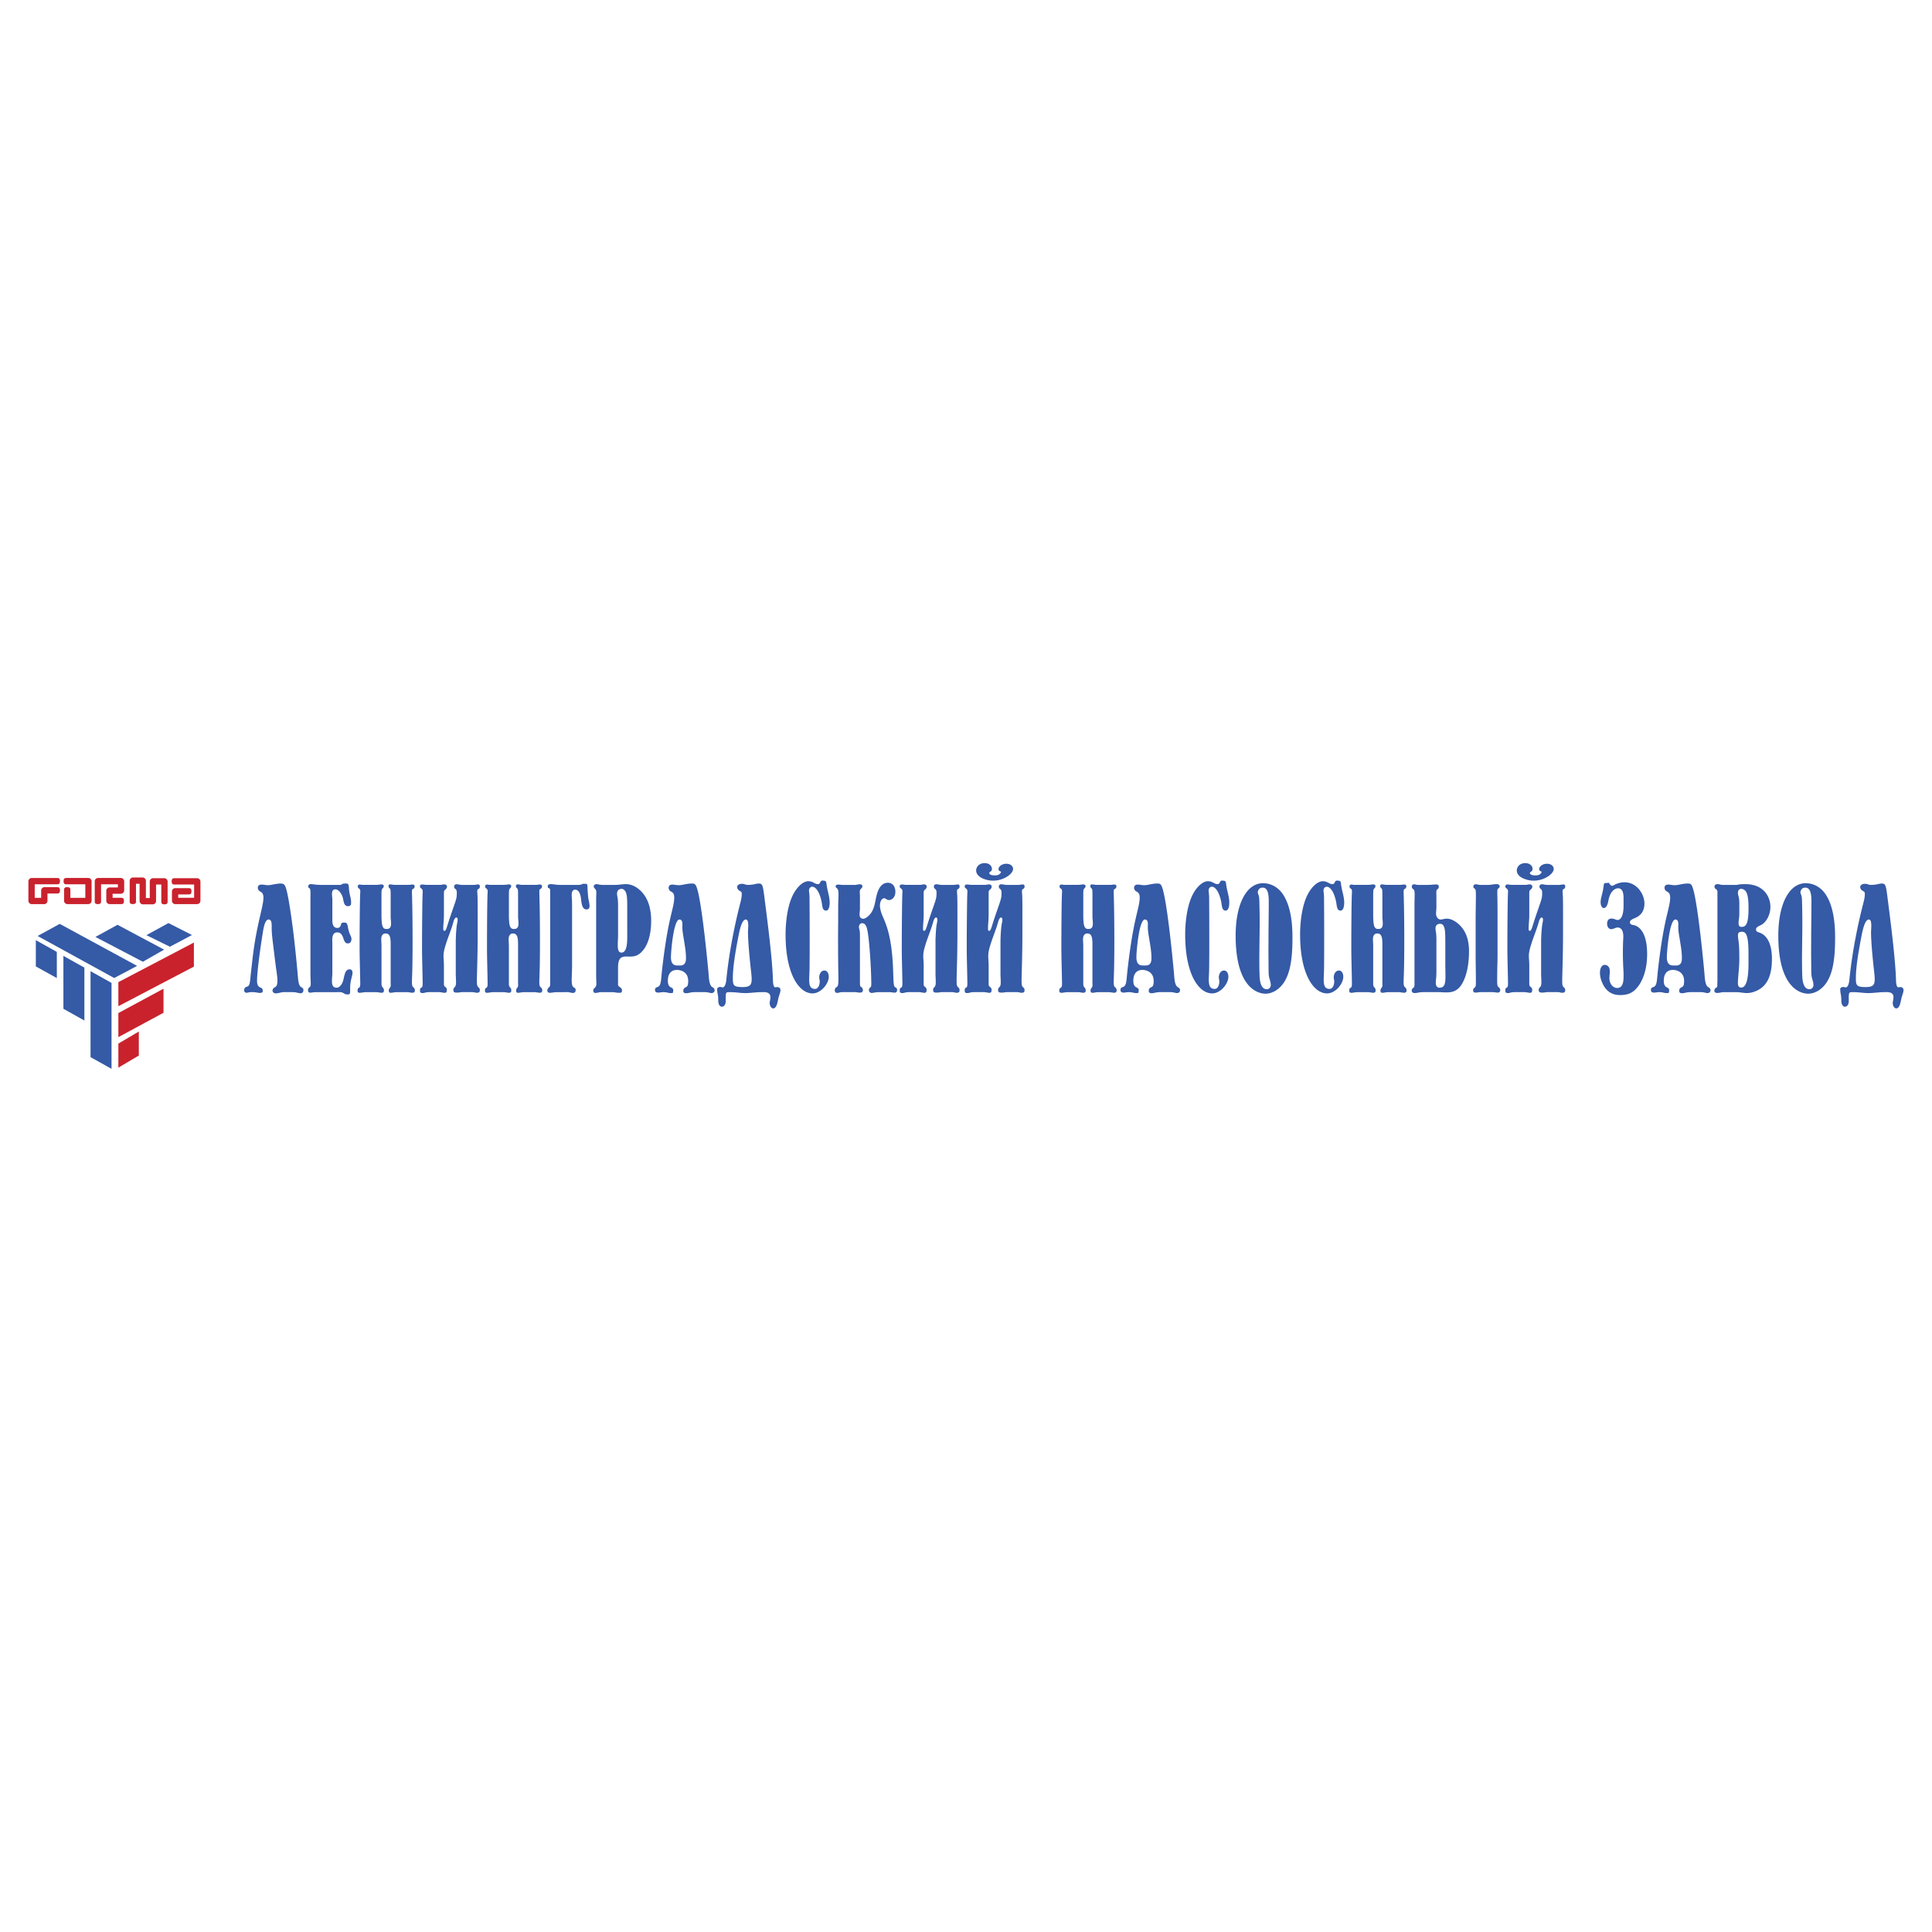 <svg xmlns="http://www.w3.org/2000/svg" width="2500" height="2500" viewBox="0 0 192.756 192.756"><path fill-rule="evenodd" clip-rule="evenodd" fill="#fff" fill-opacity="0" d="M0 0h192.756v192.756H0V0z"/><path fill-rule="evenodd" clip-rule="evenodd" fill="#355aa6" d="M9.033 96.895l2.095 1.171v8.575l-2.095-1.172v-8.574zM6.325 95.367l2.094 1.173v5.278l-2.094-1.172v-5.279zM3.574 93.799l2.095 1.173v2.61L3.574 96.42v-2.621z"/><path fill-rule="evenodd" clip-rule="evenodd" fill="#c9222d" d="M11.809 100.389v-2.401l7.535-3.949v2.399l-7.535 3.951zM11.809 103.475v-2.401l4.505-2.431v2.4l-4.505 2.432zM11.809 106.518v-2.399l2.042-1.203v2.395l-2.042 1.207z"/><path fill-rule="evenodd" clip-rule="evenodd" fill="#355aa6" d="M13.678 96.367l-2.285 1.209-7.638-4.192 2.203-1.209 7.72 4.192zM16.374 94.744l-2.12 1.21-4.732-2.476 2.202-1.21 4.65 2.476zM19.152 93.287l-2.201 1.168-2.342-1.154 2.198-1.206 2.345 1.192z"/><path d="M5.669 89.144h-.933v.747c0 .157-.157.315-.314.315H3.149c-.157 0-.315-.158-.315-.315v-1.98c0-.157.158-.314.315-.314h2.52c.157 0 .315 0 .315.314s-.158.314-.315.314H3.464v1.352h.643v-.748c0-.157.157-.314.314-.314h1.248c.157 0 .315 0 .315.314 0 .315-.157.315-.315.315zm.99-1.548h2.167c.157 0 .314.157.314.314v1.979a.338.338 0 0 1-.314.314h-2.12a.338.338 0 0 1-.314-.314v-1.062c0-.157 0-.314.314-.314.315 0 .315.157.315.314v.748h1.491v-1.349H6.659c-.157 0-.314 0-.314-.314s.156-.316.314-.316zm2.794 2.293V87.91c0-.157.157-.314.314-.314h2.308c.157 0 .315.157.315.314v.944a.338.338 0 0 1-.315.315h-.841v.405h.818c.157 0 .314 0 .314.314 0 .315-.157.315-.314.315h-1.133c-.157 0-.314-.158-.314-.315v-1.034c0-.157.157-.314.314-.314h.842v-.316h-1.679v1.664c0 .157 0 .314-.315.314-.314.002-.314-.156-.314-.313zm3.486 0v-2.026c0-.158.157-.315.314-.315h.989c.157 0 .314.157.314.315v1.735h.385v-1.665c0-.157.157-.314.314-.314h1.153c.157 0 .314.157.314.314v1.979c0 .157 0 .314-.314.314s-.314-.157-.314-.314v-1.664h-.524v1.664c0 .157-.157.315-.314.315h-1.014c-.157 0-.314-.158-.314-.315v-1.735h-.36v1.711c0 .157 0 .314-.314.314s-.315-.156-.315-.313zm4.507-2.269h2.237c.157 0 .314.157.314.314v1.955a.338.338 0 0 1-.314.314h-2.214a.338.338 0 0 1-.314-.314v-.966c0-.157.157-.314.314-.314h1.319c.157 0 .314 0 .314.314s-.157.314-.314.314h-1.005v.336h1.585v-1.325h-1.923c-.157 0-.315 0-.315-.315.001-.313.159-.313.316-.313z" fill="#c9222d"/><path d="M29.103 98.986c.152 0 .305 0 .445.033.14.029.28.076.445.076.089 0 .279-.031.279-.324 0-.213-.152-.229-.254-.305-.178-.139-.242-.475-.267-.734-.051-.412-.076-.887-.178-1.896a141.225 141.225 0 0 0-.305-2.813c-.407-3.194-.635-4.111-.75-4.448-.14-.412-.254-.504-1.055-.366-.14.015-.279.045-.419.076-.102.015-.204.03-.305.03-.216 0-.419-.061-.635-.061-.28 0-.381.153-.381.291 0 .214.114.336.229.397.216.122.458.229.254 1.284-.216 1.131-.737 2.858-1.042 5.701-.038.306-.064.597-.102.886-.013.154-.038.307-.051.459-.038.367-.051.551-.076.688-.076.551-.279.414-.47.566-.14.107-.19.521.14.521.19 0 .152-.062.546-.062.458 0 .534.078.762.078.115 0 .305 0 .305-.201 0-.229-.114-.291-.203-.32-.331-.123-.369-.414-.369-.688 0-1.041.419-3.868.546-4.617.077-.489.204-1.498.61-1.498.331 0 .305.504.305.764-.013.642.102 1.376.28 2.874.203 1.696.292 2.034.292 2.43 0 .627-.165.627-.305.719-.305.199-.203.584.14.584.165 0 .318-.047.47-.078.127-.029.242-.047.369-.047h.75v.001zM32.102 88.286c-.355 0-.572-.016-.762-.046-.127-.016-.216-.03-.305-.03-.127 0-.279.03-.279.229 0 .214.114.107.178.26.063.168.038.55.038.795v7.444c0 1.039.076 1.314-.013 1.467-.076.139-.229.139-.229.352 0 .447.368.23.724.23h2.135c.229 0 .432-.031.61.062.165.076.203.168.495.168.204 0 .242-.045.242-.398-.013-.627.038-.873.191-1.469.152-.58-.127-.641-.254-.641-.419 0-.496.533-.597.977-.14.611-.445.857-.699.857-.648 0-.419-.871-.419-1.453v-2.874c0-.413-.114-1.192.496-1.192.254 0 .407.138.521.382.127.26.166.718.521.718.305 0 .369-.26.369-.458 0-.26-.242-.459-.356-1.177-.076-.458-.203-.443-.381-.443-.343 0-.267.123-.343.306-.051.123-.14.229-.331.229-.508 0-.496-.611-.496-.84v-1.972c0-.413-.19-1.039.318-1.039.292 0 .623.428.737.871.076.321.089.81.508.81.344 0 .306-.275.306-.413 0-.321-.102-.596-.153-.887a3.75 3.75 0 0 1-.063-.535c-.025-.397-.089-.428-.331-.428-.102 0-.19 0-.279.031-.089.031-.166.107-.267.107h-1.832zM36.208 88.286c-.19 0-.508-.138-.508.153 0 .183.102.183.165.245.089.092.089.26.077.382-.051.749-.064 4.448-.064 5.365 0 1.223.038 2.08.064 3.654.013.734-.267.26-.267.764 0 .355.407.139.864.139h.991c.343 0 .775.217.775-.168 0-.215-.089-.26-.153-.338-.089-.105-.089-.289-.089-.365v-3.562c0-.168 0-.321-.013-.489 0-.107-.013-.229-.013-.336 0-.137.013-.596.432-.596.166 0 .305.046.407.26.076.168.102.413.102.902V98.1c0 .152.038.289-.063.428-.063.092-.127.123-.127.32 0 .355.394.139.775.139h1.017c.369 0 .813.217.813-.184a.368.368 0 0 0-.14-.291c-.077-.061-.14-.123-.153-.428-.013-.367.063-.994.063-4.158 0-3.088-.051-4.234-.063-4.953 0-.245.038-.245.127-.291a.277.277 0 0 0 .14-.26c0-.275-.394-.138-.598-.138h-1.398c-.242 0-.61-.168-.61.122 0 .168.127.214.165.275.025.046.051.122.051.565v2.217c0 .214.025.244.038.626.025.565-.267.596-.445.596-.14 0-.305-.016-.407-.291-.025-.061-.102-.306-.102-1.085v-2.063c0-.382.025-.489.063-.55.051-.077.166-.137.166-.291 0-.076-.064-.168-.229-.168-.19 0-.152.046-.673.046h-1.18v.003zM47.062 98.986c.394 0 .241.062.546.062.165 0 .267-.062.267-.246 0-.152-.051-.215-.114-.275-.102-.092-.165-.152-.178-.443-.025-.52.076-2.278.076-5.014 0-2.767.013-3.363-.038-4.02-.025-.321.038-.306.127-.367.089-.046.127-.122.127-.245 0-.321-.33-.153-.584-.153h-1.233c-.089 0-.165-.016-.254-.031-.076-.015-.152-.031-.242-.031-.203 0-.254.138-.254.229 0 .153.076.199.14.245.127.123.127.26.127.413 0 .611-.089.657-.75 2.629-.242.734-.318 1.131-.471 1.131-.127 0-.127-.107-.127-.184 0-.581.063-.765.063-1.437v-2.14c0-.244.051-.29.14-.352.063-.061.165-.153.165-.29 0-.062-.038-.229-.254-.229-.292 0-.152.046-.496.046h-1.309c-.229 0-.635-.153-.635.153 0 .153.114.183.178.245.102.092.102.26.089.382-.038.535-.063 4.066-.063 5.365 0 1.238.038 2.064.063 3.654.013.734-.267.229-.267.764 0 .186.102.232.229.232.317 0 .216-.094.8-.094h.826c.483 0 .826.262.826-.23 0-.168-.089-.229-.152-.289-.14-.107-.14-.107-.14-.49V96.31c0-.795-.152-.963.14-1.926.267-.902.572-1.544.813-2.416.013-.061.127-.428.28-.428.216 0 .115.443.089.565-.089.397-.14 1.36-.14 1.85v3.209c0 .52.089 1.07-.063 1.27-.063.076-.178.152-.178.336 0 .248.178.262.305.262.445 0 .229-.047.687-.047h.839v.001zM48.917 88.286c-.191 0-.508-.138-.508.153 0 .183.102.183.165.245.089.092.089.26.076.382-.051.749-.063 4.448-.063 5.365 0 1.223.038 2.08.063 3.654.013.734-.267.26-.267.764 0 .355.407.139.864.139h.991c.343 0 .775.217.775-.168 0-.215-.089-.26-.152-.338-.089-.105-.089-.289-.089-.365v-3.562c0-.168 0-.321-.013-.489 0-.107-.013-.229-.013-.336 0-.137.013-.596.432-.596.165 0 .305.046.407.26.076.168.102.413.102.902V98.1c0 .152.039.289-.063.428-.063.092-.127.123-.127.32 0 .355.394.139.775.139h1.017c.369 0 .813.217.813-.184a.368.368 0 0 0-.14-.291c-.076-.061-.14-.123-.152-.428-.013-.367.063-.994.063-4.158 0-3.088-.051-4.234-.063-4.953 0-.245.038-.245.127-.291a.277.277 0 0 0 .14-.26c0-.275-.394-.138-.597-.138h-1.398c-.241 0-.61-.168-.61.122 0 .168.127.214.165.275.025.046.051.122.051.565v2.217c0 .214.026.244.039.626.025.565-.267.596-.445.596-.14 0-.305-.016-.406-.291-.026-.061-.102-.306-.102-1.085v-2.063c0-.382.025-.489.063-.55.051-.077.166-.137.166-.291 0-.076-.063-.168-.229-.168-.19 0-.152.046-.673.046h-1.184v.003zM56.365 98.986c.14 0 .279-.016.419.018.114.016.242.061.369.061.178 0 .279-.078.279-.277 0-.215-.114-.229-.19-.275-.318-.215-.165-.963-.165-2.262v-5.61c0-.291 0-.596-.013-.887-.013-.153-.025-.291-.025-.443 0-.229.038-.551.355-.551.165 0 .496.123.585.979.038.352.089.994.534.994.458 0 .292-.55.203-1.009-.051-.244-.089-.886-.102-1.223-.013-.336-.063-.321-.216-.321-.089 0-.165-.015-.241 0-.114.031-.165.107-.445.107h-1.716c-.648 0-.673-.076-1.068-.076-.127 0-.279.03-.279.229 0 .183.089.137.165.199.114.092.076.367.076.52v8.927c0 .32-.038.352-.127.428-.063.061-.152.139-.152.291 0 .414.483.184.902.184h.852v-.003zM60.114 88.286c-.279 0-.47-.076-.597-.076-.152 0-.28.106-.28.214 0 .168.102.198.178.306.127.168.063.382.063 1.131v7.261c0 .824.051 1.039 0 1.207a.503.503 0 0 1-.14.23c-.051.061-.14.105-.14.197 0 .062-.051.309.216.309.216 0 .343-.078.559-.078h1.195c.127 0 .28.062.584.062.102 0 .305.047.305-.23 0-.184-.127-.275-.216-.338-.229-.152-.178-.213-.178-.488v-1.467c0-1.682 1.029-.795 1.906-1.224.623-.306 1.398-1.299 1.398-3.439 0-.933-.178-2.446-1.437-3.302-.368-.245-.724-.352-1.093-.352-.165 0-.28.015-.572.045-.279.031-.406.031-.521.031h-1.23v.001zm2.466 4.891c0 .672.038 1.865-.584 1.865-.508 0-.331-.963-.331-1.728v-3.026c0-.245-.013-.489-.051-.734-.025-.122-.051-.244-.051-.382 0-.367.216-.489.47-.489.14 0 .369.122.47.535.025.107.076.352.076 1.146v2.813h.001zM70.002 98.986c.216 0 .432-.016.648.033.115.014.216.061.331.061.242 0 .318-.17.318-.293 0-.199-.203-.275-.28-.336-.279-.23-.292-.918-.343-1.514-.102-1.116-.661-6.94-1.156-8.376-.127-.367-.229-.413-.496-.413-.369 0-.712.092-.992.138-.102.015-.203.03-.305.03-.229 0-.445-.061-.674-.061-.279 0-.343.199-.343.306 0 .091.013.26.229.382s.458.229.254 1.284c-.204 1.07-.648 2.201-1.144 6.587-.089.811-.089 1.254-.241 1.498-.178.275-.458.092-.458.475 0 .217.216.246.292.246.191 0 .369-.047.546-.047.14 0 .28.018.407.047.115.031.229.047.356.047.076 0 .203 0 .203-.094 0-.123.089-.322-.152-.443-.152-.076-.369-.168-.369-.688 0-.383.102-1.086.916-1.086.216 0 1.029.092 1.105.963.013.107.013.213 0 .32-.025.367-.127.383-.292.475-.114.061-.19.152-.19.336 0 .201.152.232.292.232.14 0 .254-.031.381-.062.153-.029.305-.047.458-.047h.699zm-2.389-2.66c-.216 0-.674 0-.674-.826 0-.504.254-3.76.852-3.76.279 0 .292.321.292.458 0 .382-.038.474.127 1.421.114.734.229 1.299.229 1.957 0 .245-.013.75-.56.75h-.266zM74.679 88.286c-.419 0-.305-.107-.687-.107-.254 0-.445.153-.445.306 0 .26.216.382.28.413.14.077.178.107.178.321 0 .382-.114.733-.267 1.36-.28 1.101-.966 4.066-1.271 7.169-.064.656-.28.764-.356.764-.089 0-.178-.045-.267-.045-.114 0-.292.076-.292.197 0 .154.013.34.051.508.114.551-.013.871.178 1.131.216.291.623.107.623-.412 0-.936-.025-.904.471-.904.521 0 .991.094 1.474.094.521 0 1.068-.094 1.601-.094.204 0 .648-.047.826.201.166.229.051.549.025.779-.051.412.191.643.331.643.381 0 .445-.689.534-1.041.063-.26.204-.564.204-.812 0-.121-.114-.289-.331-.275-.089 0-.19.047-.254 0-.14-.092-.166-.52-.166-.656-.025-.842-.114-2.583-.75-7.49-.254-1.972-.229-2.186-.674-2.186-.165 0-.305.046-.458.076-.177.029-.367.06-.558.06zm-1.029 5.243c.127-.657.343-1.789.762-1.789.242 0 .242.443.242.672 0 .184-.025.382-.025.565 0 .367.013 1.315.305 3.944.14 1.223.102 1.559-.839 1.559-.928 0-.979-.184-.979-.887 0-1.145.267-2.674.534-4.064zM79.178 89.157c-.712 1.314-.801 3.256-.801 4.082 0 3.975 1.36 5.873 2.682 5.873.89 0 1.627-1.012 1.627-1.639 0-.52-.267-.643-.432-.643-.356 0-.521.383-.521.688 0 .139.051.26.051.398 0 .381-.165.748-.47.748-.763 0-.559-.932-.546-1.955.025-1.759.013-5.641 0-7.002 0-.367-.013-.443-.038-.672-.013-.107-.026-.214 0-.306.025-.107.127-.26.305-.26.28 0 .648.336.89 1.299.152.581.063 1.085.508 1.085.127 0 .343-.153.343-.795 0-.55-.178-1.04-.267-1.543-.102-.535.013-.657-.471-.657-.241 0-.152.352-.444.352-.166 0-.305-.092-.458-.168a1.075 1.075 0 0 0-.483-.123c-.534-.001-1.106.565-1.475 1.238zM84.033 88.286c-.242 0-.661-.138-.661.168 0 .168.254.077.279.596.025.428-.025.581-.025 1.651v.825c0 .627-.013 1.254-.013 1.88 0 3.852.063 4.143.025 4.662-.038.443-.165.383-.267.49-.127.121-.14.506.152.506.178 0 .241-.078.534-.078h1.233c.292 0 .178.047.521.047.369 0 .318-.383.165-.521-.114-.107-.178-.031-.178-.428v-4.708c0-.183 0-.382-.038-.565-.025-.107-.063-.214-.063-.336 0-.184.127-.367.318-.367.317 0 .444.336.508.642.229 1.024.407 4.157.407 5.427 0 .352-.076.291-.178.412-.127.168-.051.477.216.477.114 0 .216-.031.33-.045.114-.016.229-.033.343-.033h1.106c.241 0 .546.109.673 0 .115-.092.115-.336 0-.428-.089-.078-.19-.016-.241-.352-.064-.49-.039-.934-.102-2.08-.165-2.706-.61-3.791-1.017-4.723-.559-1.269-.102-1.788.152-1.788.14 0 .267.183.471.183.292 0 .648-.26.648-.81 0-.673-.394-.917-.737-.917-.864 0-1.105 1.039-1.233 1.712-.14.733-.305 1.299-.852 1.712-.114.092-.254.168-.394.168a.338.338 0 0 1-.331-.244c-.063-.199.013-.52.013-.703v-1.346c0-.275-.076-.535.102-.703.051-.046.14-.092.14-.244 0-.199-.204-.199-.267-.199-.089 0-.166.016-.242.031-.089.015-.165.031-.254.031h-1.243v-.002zM94.925 98.986c.394 0 .241.062.546.062.166 0 .267-.062.267-.246 0-.152-.051-.215-.114-.275-.102-.092-.166-.152-.178-.443-.025-.52.076-2.278.076-5.014 0-2.767.013-3.363-.038-4.02-.025-.321.038-.306.127-.367.089-.046.127-.122.127-.245 0-.321-.331-.153-.585-.153h-1.232c-.089 0-.166-.016-.254-.031-.076-.015-.153-.031-.242-.031-.203 0-.254.138-.254.229 0 .153.076.199.14.245.127.123.127.26.127.413 0 .611-.089.657-.75 2.629-.241.734-.317 1.131-.47 1.131-.127 0-.127-.107-.127-.184 0-.581.064-.765.064-1.437v-2.14c0-.244.051-.29.14-.352.063-.061.165-.153.165-.29 0-.062-.038-.229-.254-.229-.292 0-.153.046-.496.046h-1.309c-.229 0-.636-.153-.636.153 0 .153.114.183.178.245.102.092.102.26.089.382-.038.535-.063 4.066-.063 5.365 0 1.238.038 2.064.063 3.654.013.734-.267.229-.267.764 0 .186.102.232.229.232.318 0 .216-.094.801-.094h.826c.483 0 .826.262.826-.23 0-.168-.089-.229-.152-.289-.14-.107-.14-.107-.14-.49V96.31c0-.795-.153-.963.14-1.926.267-.902.572-1.544.813-2.416.013-.061.127-.428.279-.428.216 0 .114.443.089.565-.089.397-.14 1.36-.14 1.85v3.209c0 .52.089 1.07-.063 1.27-.063.076-.178.152-.178.336 0 .248.178.262.305.262.445 0 .229-.047.687-.047h.838v.001zM98.242 86.115c-.609 0-.852.428-.852.734 0 .245.141.688 1.055.933 1.336.352 2.631-.52 2.631-1.085 0-.245-.215-.52-.674-.52-.635 0-.979.55-.66.733.09.046.191.031.076.199-.127.168-.279.229-.598.229-.482 0-.66-.229-.395-.382.294-.168.142-.841-.583-.841zm3.164 12.871c.395 0 .242.062.547.062.166 0 .268-.062.268-.246 0-.152-.051-.215-.115-.275-.102-.092-.164-.152-.178-.443-.025-.52.076-2.278.076-5.014 0-2.767.014-3.363-.037-4.02-.025-.321.037-.306.127-.367.088-.046.127-.122.127-.245 0-.321-.33-.153-.584-.153h-1.234c-.088 0-.164-.016-.254-.031-.076-.015-.152-.031-.24-.031-.205 0-.256.138-.256.229 0 .153.076.199.141.245.127.123.127.26.127.413 0 .611-.088.657-.75 2.629-.24.734-.318 1.131-.471 1.131-.127 0-.127-.107-.127-.184 0-.581.064-.765.064-1.437v-2.14c0-.244.051-.29.139-.352.064-.061.166-.153.166-.29 0-.062-.039-.229-.254-.229-.293 0-.152.046-.496.046h-1.309c-.229 0-.635-.153-.635.153 0 .153.114.183.178.245.102.092.102.26.089.382-.039.535-.064 4.066-.064 5.365 0 1.238.039 2.064.064 3.654.013.734-.267.229-.267.764 0 .186.102.232.229.232.318 0 .216-.094.802-.094h.826c.482 0 .826.262.826-.23 0-.168-.09-.229-.154-.289-.139-.107-.139-.107-.139-.49V96.31c0-.795-.152-.963.139-1.926.268-.902.572-1.544.814-2.416.012-.061.127-.428.279-.428.217 0 .115.443.09.565-.09.397-.141 1.36-.141 1.85v3.209c0 .52.09 1.07-.062 1.27-.064.076-.18.152-.18.336 0 .248.18.262.307.262.443 0 .229-.047.686-.047h.836v.001zM106.225 88.286c-.191 0-.51-.138-.51.153 0 .183.102.183.166.245.09.092.09.26.076.382-.051.749-.064 4.448-.064 5.365 0 1.223.039 2.08.064 3.654.014.734-.268.26-.268.764 0 .355.408.139.865.139h.99c.344 0 .775.217.775-.168 0-.215-.088-.26-.152-.338-.088-.105-.088-.289-.088-.365v-3.562c0-.168 0-.321-.014-.489 0-.107-.012-.229-.012-.336 0-.137.012-.596.432-.596.166 0 .305.046.406.26.076.168.102.413.102.902V98.1c0 .152.039.289-.062.428-.064.092-.127.123-.127.32 0 .355.393.139.775.139h1.016c.369 0 .814.217.814-.184a.365.365 0 0 0-.141-.291c-.076-.061-.141-.123-.152-.428-.014-.367.062-.994.062-4.158 0-3.088-.051-4.234-.062-4.953 0-.245.037-.245.127-.291a.278.278 0 0 0 .141-.26c0-.275-.395-.138-.598-.138h-1.398c-.242 0-.609-.168-.609.122 0 .168.127.214.164.275.025.046.051.122.051.565v2.217c0 .214.025.244.039.626.025.565-.268.596-.445.596-.141 0-.305-.016-.406-.291-.025-.061-.102-.306-.102-1.085v-2.063c0-.382.025-.489.062-.55.051-.077.166-.137.166-.291 0-.076-.064-.168-.229-.168-.191 0-.152.046-.674.046h-1.18v.003zM116.441 98.986c.217 0 .434-.016.648.033.115.014.217.061.332.061.24 0 .316-.17.316-.293 0-.199-.203-.275-.279-.336-.279-.23-.293-.918-.344-1.514-.102-1.116-.66-6.94-1.156-8.376-.127-.367-.229-.413-.496-.413-.367 0-.711.092-.99.138-.102.015-.203.03-.305.03-.229 0-.445-.061-.674-.061-.279 0-.344.199-.344.306 0 .091.014.26.229.382.217.122.457.229.254 1.284-.203 1.07-.646 2.201-1.143 6.587-.09.811-.09 1.254-.242 1.498-.178.275-.457.092-.457.475 0 .217.215.246.293.246.189 0 .367-.047.545-.047.141 0 .279.018.408.047.113.031.229.047.355.047.076 0 .203 0 .203-.094 0-.123.088-.322-.152-.443-.152-.076-.369-.168-.369-.688 0-.383.102-1.086.916-1.086.215 0 1.029.092 1.105.963.012.107.012.213 0 .32-.025.367-.127.383-.293.475-.115.061-.191.152-.191.336 0 .201.154.232.293.232.141 0 .254-.031.381-.062.152-.029.305-.047.459-.047h.698zm-2.388-2.66c-.217 0-.674 0-.674-.826 0-.504.254-3.76.852-3.76.279 0 .293.321.293.458 0 .382-.039.474.127 1.421.115.734.229 1.299.229 1.957 0 .245-.012.75-.559.75h-.268zM119.047 89.157c-.711 1.314-.801 3.256-.801 4.082 0 3.975 1.361 5.873 2.684 5.873.889 0 1.625-1.012 1.625-1.639 0-.52-.266-.643-.432-.643-.355 0-.521.383-.521.688 0 .139.051.26.051.398 0 .381-.164.748-.469.748-.764 0-.561-.932-.547-1.955.025-1.759.012-5.641 0-7.002 0-.367-.014-.443-.039-.672-.012-.107-.025-.214 0-.306.025-.107.127-.26.307-.26.279 0 .646.336.889 1.299.152.581.064 1.085.508 1.085.127 0 .344-.153.344-.795 0-.55-.178-1.04-.268-1.543-.102-.535.014-.657-.469-.657-.242 0-.152.352-.445.352-.166 0-.305-.092-.457-.168s-.318-.123-.484-.123c-.535-.001-1.107.565-1.476 1.238zM126.012 88.118c-1.625 0-2.732 2.033-2.732 5.228 0 5.059 2.086 5.795 2.988 5.795.418 0 .889-.17 1.32-.537 1.158-.994 1.361-2.935 1.361-5.06 0-1.009-.064-3.134-1.043-4.448-.508-.673-1.207-.978-1.894-.978zm-.356 2.262c-.012-.703-.025-.872-.062-.994-.025-.122-.102-.229-.102-.352 0-.214.152-.474.469-.474.369 0 .623.275.623 1.36 0 1.498-.025 2.384-.025 3.607 0 .749-.012 1.498 0 2.247.014 1.115-.012 1.453.076 1.789.064.244.152.459.152.719 0 .121-.088.412-.406.412-.66 0-.699-1.055-.711-1.299-.051-1.392-.014-2.859 0-4.281.012-.915.012-1.832-.014-2.734zM130.512 89.157c-.711 1.314-.801 3.256-.801 4.082 0 3.975 1.359 5.873 2.682 5.873.891 0 1.627-1.012 1.627-1.639 0-.52-.268-.643-.432-.643-.355 0-.521.383-.521.688 0 .139.051.26.051.398 0 .381-.166.748-.471.748-.762 0-.559-.932-.547-1.955.025-1.759.014-5.641 0-7.002 0-.367-.012-.443-.037-.672a.807.807 0 0 1 0-.306c.025-.107.127-.26.305-.26.279 0 .648.336.891 1.299.152.581.062 1.085.508 1.085.127 0 .344-.153.344-.795 0-.55-.18-1.04-.268-1.543-.102-.535.012-.657-.471-.657-.24 0-.152.352-.445.352-.164 0-.305-.092-.457-.168s-.318-.123-.482-.123c-.535-.001-1.107.565-1.476 1.238zM135.15 88.286c-.189 0-.508-.138-.508.153 0 .183.102.183.164.245.09.092.09.26.076.382-.051.749-.062 4.448-.062 5.365 0 1.223.037 2.08.062 3.654.014.734-.266.26-.266.764 0 .355.406.139.863.139h.992c.344 0 .775.217.775-.168 0-.215-.09-.26-.152-.338-.09-.105-.09-.289-.09-.365v-3.562c0-.168 0-.321-.012-.489 0-.107-.014-.229-.014-.336 0-.137.014-.596.432-.596.166 0 .307.046.408.26.076.168.102.413.102.902V98.1c0 .152.037.289-.064.428-.062.092-.127.123-.127.32 0 .355.395.139.775.139h1.018c.367 0 .812.217.812-.184a.365.365 0 0 0-.141-.291c-.076-.061-.139-.123-.152-.428-.012-.367.064-.994.064-4.158 0-3.088-.051-4.234-.064-4.953 0-.245.039-.245.127-.291.129-.077.141-.184.141-.26 0-.275-.395-.138-.598-.138h-1.398c-.24 0-.609-.168-.609.122 0 .168.127.214.166.275.025.046.051.122.051.565v2.217c0 .214.025.244.037.626.025.565-.266.596-.445.596-.139 0-.305-.016-.406-.291-.025-.061-.102-.306-.102-1.085v-2.063c0-.382.025-.489.064-.55.051-.077.164-.137.164-.291 0-.076-.062-.168-.229-.168-.189 0-.152.046-.674.046h-1.18v.003zM141.67 88.286c-.113 0-.229.015-.342-.016-.09-.015-.166-.046-.254-.046-.154 0-.217.138-.217.229 0 .26.152.168.242.397.076.229.025.673.025 1.452v7.888c0 .381-.09.32-.191.428-.152.152-.115.461.203.461.152 0 .293-.031.445-.061.203-.033.406-.033.609-.033h1.195c1.041 0 2.008.322 2.668-1.193.395-.887.51-1.987.51-2.874 0-.626-.064-2.094-1.336-2.95-.826-.55-1.219-.198-1.523-.229-.205-.015-.357-.199-.408-.397s.014-.443.014-.872v-.84c0-.596-.025-.749.037-.841.064-.092.203-.107.203-.321 0-.229-.203-.229-.279-.229-.088 0-.164.015-.254.015a5.77 5.77 0 0 1-.508.031h-.839v.001zm1.641 5.487c0-.81-.09-.871-.09-1.146 0-.306.178-.458.457-.458.521 0 .521.764.521 1.88v1.971c0 1.697.166 2.523-.584 2.523-.203 0-.42-.123-.355-.734.037-.352.051-.396.051-1.086v-2.95zm4.41-5.487c-.217 0-.355-.062-.457-.062-.191 0-.268.107-.268.214 0 .183.102.183.178.26.051.061.076.199.076.642 0 .581-.025 1.728-.025 2.415v3.424c0 .932.025 1.727.025 2.905 0 .459-.102.396-.217.535-.102.137-.102.414.18.414.102 0 .189-.014.279-.029.113-.018.24-.018.355-.018h.99c.307 0 .434.047.598.047.279 0 .293-.307.178-.445-.127-.168-.24-.076-.24-.672 0-1.574.037-1.742.037-2.66v-3.562c0-2.063-.025-2.43-.025-2.629 0-.428.051-.367.152-.458.152-.137.102-.397-.203-.397-.344 0-.559.076-.852.076h-.761zM152.182 86.115c-.611 0-.852.428-.852.734 0 .245.139.688 1.055.933 1.334.352 2.631-.52 2.631-1.085 0-.245-.217-.52-.674-.52-.635 0-.979.55-.66.733.088.046.189.031.076.199-.127.168-.279.229-.598.229-.482 0-.66-.229-.395-.382.294-.168.141-.841-.583-.841zm3.164 12.871c.395 0 .242.062.547.062.166 0 .268-.062.268-.246 0-.152-.051-.215-.115-.275-.102-.092-.166-.152-.178-.443-.025-.52.076-2.278.076-5.014 0-2.767.012-3.363-.039-4.02-.025-.321.039-.306.129-.367.088-.046.127-.122.127-.245 0-.321-.332-.153-.586-.153h-1.232c-.088 0-.166-.016-.254-.031-.076-.015-.152-.031-.242-.031-.203 0-.254.138-.254.229 0 .153.076.199.141.245.127.123.127.26.127.413 0 .611-.09.657-.75 2.629-.242.734-.318 1.131-.471 1.131-.127 0-.127-.107-.127-.184 0-.581.064-.765.064-1.437v-2.14c0-.244.051-.29.139-.352.064-.061.166-.153.166-.29 0-.062-.039-.229-.254-.229-.293 0-.152.046-.496.046h-1.309c-.23 0-.637-.153-.637.153 0 .153.115.183.178.245.102.092.102.26.09.382-.039.535-.064 4.066-.064 5.365 0 1.238.039 2.064.064 3.654.012.734-.268.229-.268.764 0 .186.102.232.229.232.318 0 .217-.094.801-.094h.826c.484 0 .826.262.826-.23 0-.168-.088-.229-.152-.289-.139-.107-.139-.107-.139-.49V96.31c0-.795-.154-.963.139-1.926.268-.902.572-1.544.814-2.416.012-.061.127-.428.279-.428.215 0 .113.443.088.565-.088.397-.139 1.36-.139 1.85v3.209c0 .52.088 1.07-.064 1.27-.062.076-.178.152-.178.336 0 .248.178.262.305.262.445 0 .229-.047.688-.047h.837v.001zM162.082 88.026a2.13 2.13 0 0 0-1.068.29c-.113.062-.215.107-.342-.03-.076-.076-.127-.214-.203-.214-.051 0-.129.03-.191.03-.064 0-.127-.015-.166 0-.139.046-.102.428-.229.933-.113.458-.189.703-.189.979 0 .382.164.581.305.581.316 0 .42-.474.471-.734.178-.993.697-1.238.965-1.238.572 0 .547.795.547 1.085v.658c0 1.207-.395 1.421-.584 1.421a.719.719 0 0 1-.242-.061c-.789-.291-.814.29-.814.428 0 .413.256.55.395.55.229 0 .445-.168.674-.168.166 0 .471.107.533.657.025.183.014.382 0 .565a29.72 29.72 0 0 0 0 2.568c.014.305.039.596.039.902 0 .457.037 1.344-.635 1.344-.459 0-.775-.473-.775-.963 0-.244.037-.473.037-.719 0-.488-.305-.626-.508-.626-.457 0-.648.81-.279 1.712.367.902.979 1.303 1.816 1.303.395 0 .814-.062 1.17-.275.762-.461 1.525-1.775 1.525-3.809 0-2.461-1.018-2.843-1.373-2.904-.141-.031-.344-.046-.344-.291 0-.214.369-.352.484-.397.393-.168.965-.504.965-1.467-.002-.933-.763-2.11-1.984-2.11zM169.365 98.986c.215 0 .432-.016.646.033.115.014.217.061.332.061.24 0 .316-.17.316-.293 0-.199-.203-.275-.279-.336-.279-.23-.291-.918-.344-1.514-.102-1.116-.66-6.94-1.156-8.376-.127-.367-.229-.413-.494-.413-.369 0-.713.092-.992.138-.102.015-.203.03-.305.03-.229 0-.445-.061-.674-.061-.279 0-.344.199-.344.306 0 .091.014.26.229.382.217.122.459.229.256 1.284-.205 1.07-.648 2.201-1.145 6.587-.09.811-.09 1.254-.242 1.498-.178.275-.457.092-.457.475 0 .217.217.246.293.246.189 0 .367-.047.545-.047.141 0 .281.018.408.047.113.031.229.047.355.047.076 0 .203 0 .203-.094 0-.123.09-.322-.152-.443-.152-.076-.369-.168-.369-.688 0-.383.102-1.086.916-1.086.215 0 1.029.092 1.105.963.012.107.012.213 0 .32-.025.367-.127.383-.293.475-.113.061-.189.152-.189.336 0 .201.152.232.291.232.141 0 .254-.031.381-.062.154-.029.307-.047.459-.047h.7zm-2.39-2.66c-.215 0-.674 0-.674-.826 0-.504.256-3.76.852-3.76.281 0 .293.321.293.458 0 .382-.039.474.127 1.421.115.734.229 1.299.229 1.957 0 .245-.012.75-.559.75h-.268zM171.881 88.286c-.242 0-.318-.076-.521-.076-.229 0-.305.137-.305.229 0 .199.102.229.178.291.141.107.115.26.115.382v8.745c0 .029-.014.441-.014.52-.012.137-.088.152-.164.197-.102.078-.127.184-.127.291 0 .186.203.201.291.201.064 0 .127 0 .191-.016.139-.016.266-.062.406-.062h1.232c.725 0 1.08.23 1.869-.047 1.334-.473 1.754-1.666 1.754-3.301 0-.994-.242-2.278-1.297-2.614-.113-.03-.293-.092-.293-.29 0-.291.395-.352.648-.535.395-.275.789-.933.789-1.712 0-1.085-.725-2.277-2.492-2.277-.863 0-.559.076-1.041.076h-1.219v-.002zm1.652 1.834c0-.214-.014-.428-.064-.626-.025-.138-.076-.26-.076-.397 0-.321.18-.413.307-.413.672 0 .75.902.75 1.972 0 1.514-.256 1.819-.688 1.819-.189 0-.305-.077-.305-.382 0-.184.025-.336.051-.504.012-.138.025-.275.025-.413V90.12zm.916 5.87c0 .993-.053 2.538-.725 2.538-.307 0-.332-.26-.332-.459 0-.291.025-.535.076-1.146.039-.428.064-.871.064-1.299 0-.244 0-1.192-.064-1.635-.113-.78-.139-1.024.318-1.024.369 0 .662.199.662 2.17v.855h.001zM180.154 88.118c-1.627 0-2.732 2.033-2.732 5.228 0 5.059 2.084 5.795 2.986 5.795.42 0 .891-.17 1.322-.537 1.156-.994 1.359-2.935 1.359-5.06 0-1.009-.062-3.134-1.041-4.448-.507-.673-1.206-.978-1.894-.978zm-.355 2.262c-.012-.703-.025-.872-.062-.994-.027-.122-.104-.229-.104-.352 0-.214.154-.474.471-.474.369 0 .623.275.623 1.36 0 1.498-.025 2.384-.025 3.607 0 .749-.012 1.498 0 2.247.014 1.115-.012 1.453.076 1.789.064.244.152.459.152.719 0 .121-.088.412-.406.412-.66 0-.699-1.055-.711-1.299-.051-1.392-.014-2.859 0-4.281.011-.915.011-1.832-.014-2.734zM186.727 88.286c-.42 0-.307-.107-.688-.107-.254 0-.445.153-.445.306 0 .26.217.382.281.413.139.077.178.107.178.321 0 .382-.115.733-.268 1.36-.279 1.101-.967 4.066-1.271 7.169-.062.656-.279.764-.355.764-.09 0-.178-.045-.268-.045-.113 0-.291.076-.291.197 0 .154.012.34.051.508.113.551-.014.871.178 1.131.215.291.623.107.623-.412 0-.936-.025-.904.471-.904.52 0 .99.094 1.473.094.521 0 1.068-.094 1.602-.094.203 0 .648-.047.826.201.166.229.051.549.025.779-.051.412.191.643.33.643.383 0 .445-.689.535-1.041.062-.26.203-.564.203-.812a.297.297 0 0 0-.33-.275c-.09 0-.191.047-.254 0-.141-.092-.166-.52-.166-.656-.025-.842-.115-2.583-.75-7.49-.254-1.972-.229-2.186-.674-2.186-.164 0-.305.046-.457.076-.179.029-.37.06-.559.06zm-1.032 5.243c.127-.657.344-1.789.764-1.789.24 0 .24.443.24.672 0 .184-.025.382-.025.565 0 .367.014 1.315.307 3.944.139 1.223.102 1.559-.84 1.559-.928 0-.979-.184-.979-.887 0-1.145.268-2.674.533-4.064z" fill-rule="evenodd" clip-rule="evenodd" fill="#355aa6"/></svg>

